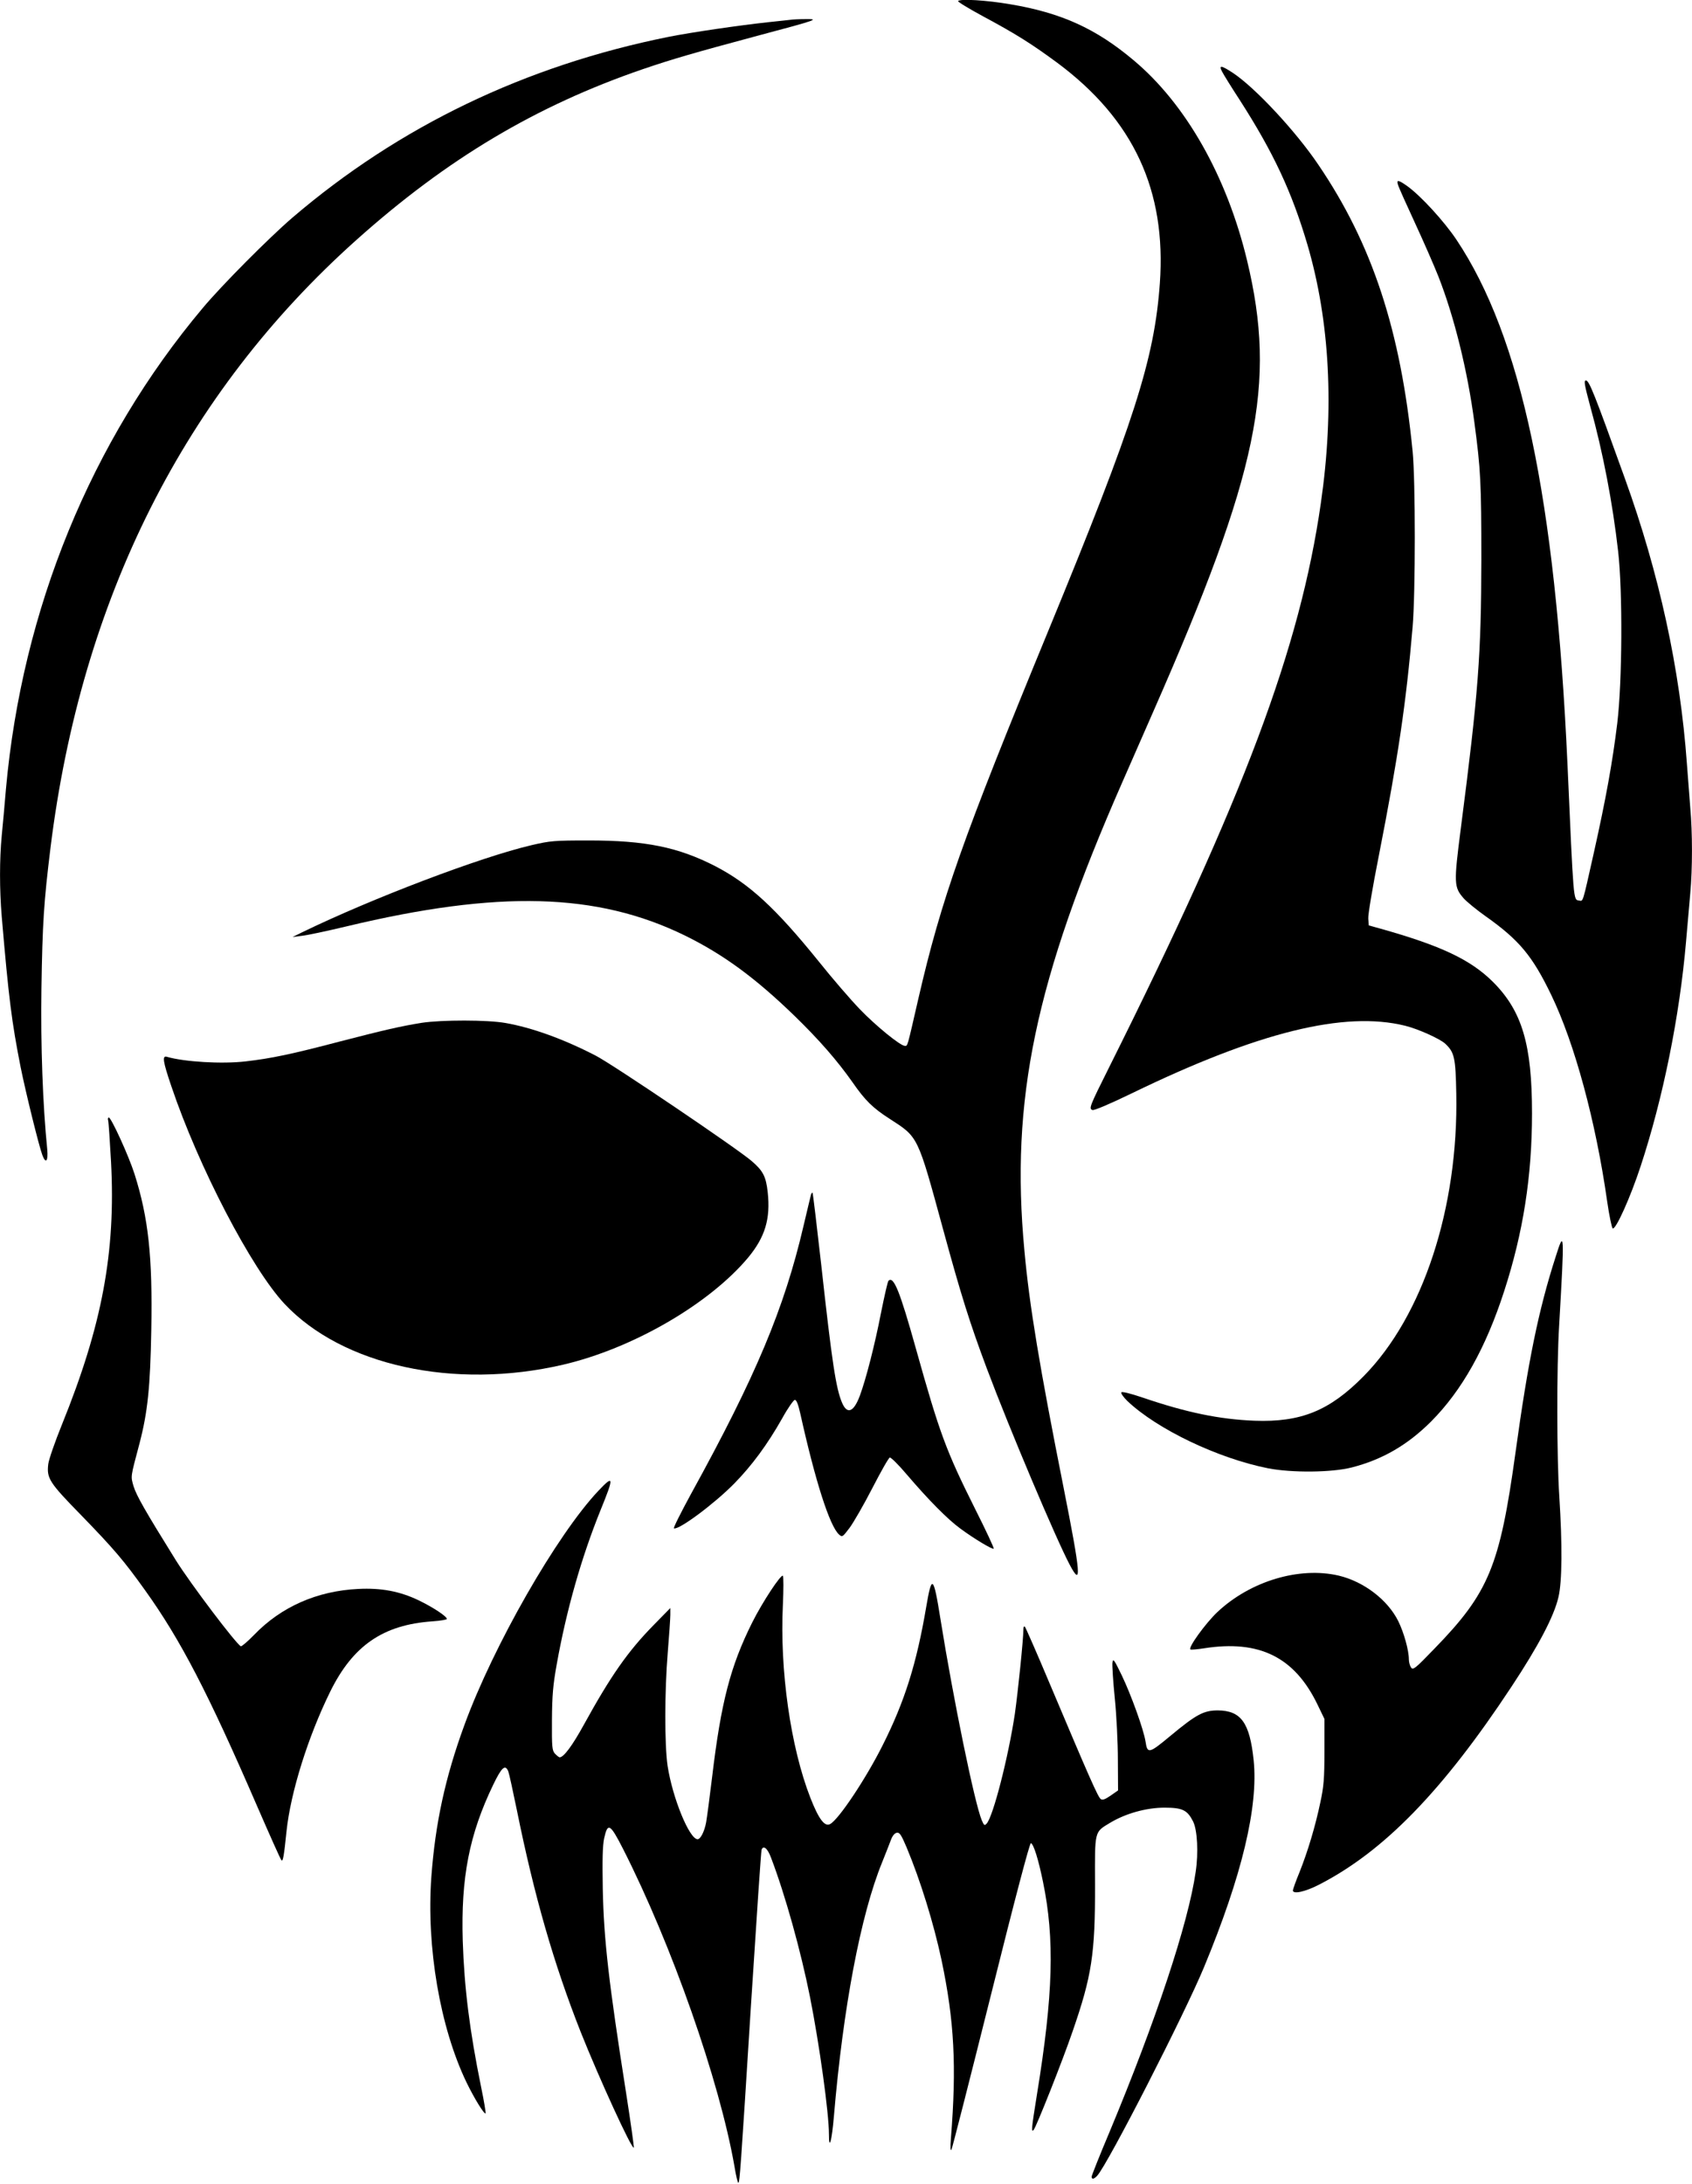 <?xml version="1.0" standalone="no"?>
<!DOCTYPE svg PUBLIC "-//W3C//DTD SVG 20010904//EN"
 "http://www.w3.org/TR/2001/REC-SVG-20010904/DTD/svg10.dtd">
<svg version="1.0" xmlns="http://www.w3.org/2000/svg"
 width="992pt" height="1280pt" viewBox="0 0 992 1280"
 preserveAspectRatio="xMidYMid meet">
<g transform="translate(0,1280) scale(0.1,-0.1)"
fill="#000000" stroke="none">
<path d="M5617 12794 c-4 -4 64 -45 149 -91 192 -103 285 -162 434 -272 446
-332 639 -748 600 -1292 -32 -445 -150 -813 -653 -2034 -502 -1218 -628 -1575
-762 -2155 -68 -296 -63 -280 -80 -280 -26 0 -170 117 -265 216 -53 55 -161
180 -240 279 -253 313 -406 454 -606 558 -218 112 -410 151 -744 151 -200 0
-224 -2 -335 -28 -299 -70 -931 -310 -1345 -511 l-55 -27 55 7 c30 3 147 28
260 55 893 214 1471 198 1985 -53 226 -111 414 -249 644 -472 146 -142 250
-262 339 -388 74 -107 119 -151 217 -214 170 -110 163 -94 315 -651 105 -385
156 -547 256 -814 133 -354 404 -995 486 -1150 71 -134 65 -59 -36 451 -141
709 -201 1070 -230 1391 -83 884 63 1582 573 2743 50 114 132 300 182 415 617
1403 725 1921 550 2647 -119 493 -359 916 -665 1172 -221 186 -425 278 -723
328 -140 24 -292 33 -306 19z"/>
<path d="M4635 12684 c-11 -1 -69 -8 -130 -14 -175 -19 -449 -59 -585 -86
-840 -169 -1578 -523 -2206 -1060 -135 -116 -413 -395 -525 -529 -655 -779
-1059 -1766 -1154 -2818 -8 -94 -19 -219 -25 -277 -13 -136 -13 -314 0 -470
41 -482 59 -621 111 -885 30 -149 108 -465 128 -517 20 -52 34 -33 28 35 -26
258 -39 606 -34 942 6 387 14 507 53 825 181 1462 786 2663 1794 3564 531 475
1053 786 1680 1001 170 58 301 96 670 195 357 95 367 99 280 98 -36 0 -74 -2
-85 -4z"/>
<path d="M7165 12380 c8 -16 55 -92 104 -167 197 -307 305 -538 396 -846 132
-449 159 -964 79 -1516 -122 -848 -450 -1723 -1241 -3306 -116 -232 -120 -243
-98 -251 9 -4 103 36 233 99 738 358 1244 483 1600 395 77 -19 203 -76 235
-105 54 -51 61 -80 65 -293 13 -669 -195 -1303 -543 -1656 -200 -203 -368
-271 -640 -261 -206 8 -399 48 -657 136 -71 24 -120 36 -124 30 -3 -6 13 -28
35 -50 176 -167 533 -337 826 -395 139 -27 373 -25 490 5 180 46 328 132 466
270 180 181 320 430 428 764 111 342 163 672 163 1042 0 403 -58 599 -229 770
-131 130 -303 212 -663 313 l-65 18 -3 40 c-2 22 26 188 62 369 113 576 160
894 198 1340 17 200 17 859 0 1030 -70 709 -237 1215 -553 1680 -133 197 -371
452 -501 538 -69 45 -84 47 -63 7z"/>
<path d="M8196 11718 c3 -13 48 -113 99 -223 51 -110 113 -252 138 -315 93
-237 171 -552 211 -855 37 -277 41 -353 41 -805 -1 -559 -17 -776 -121 -1580
-41 -319 -40 -340 18 -406 17 -19 75 -67 129 -105 196 -139 273 -231 384 -461
137 -284 261 -740 328 -1212 12 -83 27 -153 32 -156 18 -9 104 182 164 365
131 398 228 876 266 1315 8 96 20 225 25 286 13 140 13 356 0 498 -5 61 -14
179 -20 261 -40 553 -162 1113 -364 1672 -178 495 -209 573 -228 573 -13 0 -9
-24 26 -154 74 -267 131 -565 163 -848 27 -238 24 -762 -5 -1006 -28 -229 -66
-440 -137 -758 -69 -307 -62 -286 -88 -282 -33 5 -31 -13 -67 798 -71 1560
-271 2506 -651 3075 -73 109 -209 257 -288 314 -52 37 -65 39 -55 9z"/>
<path d="M2472 6805 c-123 -20 -211 -40 -482 -110 -281 -74 -402 -99 -550
-116 -140 -16 -359 -3 -462 27 -28 8 -23 -27 26 -171 160 -475 471 -1071 664
-1277 340 -362 994 -505 1632 -357 409 95 859 356 1087 629 99 120 131 227
114 382 -10 92 -27 125 -93 182 -81 71 -818 569 -916 619 -190 98 -374 164
-528 191 -108 19 -372 19 -492 1z"/>
<path d="M634 6233 c3 -10 10 -119 17 -243 28 -529 -52 -958 -288 -1540 -41
-101 -77 -205 -80 -231 -10 -84 5 -108 196 -303 192 -198 247 -263 371 -436
208 -290 369 -600 657 -1265 74 -170 138 -314 143 -318 9 -10 15 24 30 171 24
227 126 553 256 817 133 270 310 392 599 412 47 3 85 10 85 14 0 15 -82 69
-165 109 -110 53 -220 74 -355 67 -241 -12 -451 -104 -611 -270 -37 -38 -72
-68 -77 -66 -26 11 -294 365 -381 504 -181 291 -231 379 -248 434 -17 60 -19
48 35 251 48 184 63 330 69 666 8 429 -17 656 -98 912 -34 107 -137 332 -151
332 -5 0 -7 -8 -4 -17z"/>
<path d="M4755 5799 c-2 -8 -22 -90 -44 -184 -113 -484 -279 -880 -659 -1570
-60 -110 -106 -202 -101 -203 29 -11 238 145 354 263 103 105 194 228 281 382
33 60 67 108 74 108 10 0 20 -27 32 -80 88 -396 172 -659 227 -709 19 -17 21
-15 62 39 23 31 83 135 133 232 50 97 96 179 103 180 6 2 51 -42 99 -99 129
-151 240 -263 314 -317 81 -60 190 -125 196 -118 3 3 -46 108 -109 233 -170
340 -208 442 -347 939 -95 340 -131 428 -161 398 -5 -5 -24 -90 -44 -189 -36
-186 -88 -388 -124 -485 -36 -96 -74 -111 -104 -41 -36 84 -59 236 -122 807
-26 231 -49 422 -51 424 -2 2 -6 -2 -9 -10z"/>
<path d="M9121 5435 c-101 -313 -162 -613 -236 -1150 -92 -665 -156 -820 -475
-1148 -112 -116 -125 -127 -137 -111 -7 10 -13 32 -13 48 0 53 -29 157 -62
224 -62 125 -202 232 -349 267 -231 54 -518 -32 -711 -213 -71 -67 -177 -214
-158 -220 5 -2 41 1 79 7 325 51 531 -52 665 -329 l41 -85 0 -190 c0 -160 -4
-207 -24 -299 -29 -139 -73 -286 -122 -409 -22 -53 -39 -102 -39 -107 0 -24
73 -8 154 34 380 195 725 550 1127 1159 158 239 250 413 276 526 22 92 23 309
5 590 -15 228 -16 754 -1 1001 32 554 31 566 -20 405z"/>
<path d="M3509 4063 c-244 -258 -617 -910 -786 -1373 -113 -308 -171 -578
-194 -890 -30 -411 51 -883 206 -1205 45 -93 104 -189 112 -182 2 3 -9 72 -26
153 -68 333 -99 583 -108 859 -11 370 38 622 178 913 50 104 71 123 89 80 5
-13 27 -114 50 -226 102 -504 217 -903 375 -1303 108 -271 299 -688 311 -677
2 3 -18 146 -45 319 -102 649 -131 899 -137 1199 -3 170 -1 252 8 295 21 95
35 87 111 -62 286 -563 565 -1358 653 -1860 9 -57 20 -100 23 -97 8 8 12 56
75 1059 31 484 58 886 61 893 10 29 35 9 55 -45 84 -220 175 -548 229 -818 56
-283 111 -681 111 -805 0 -99 17 -38 29 105 54 638 157 1182 283 1490 22 55
46 116 53 135 8 21 21 36 33 38 16 3 26 -12 57 -85 82 -196 159 -446 205 -661
75 -356 89 -621 55 -1047 -4 -50 -3 -74 3 -65 5 8 109 417 232 908 142 569
227 891 234 889 16 -5 44 -95 71 -227 69 -335 60 -659 -35 -1243 -33 -206 -35
-226 -20 -211 14 14 170 406 229 579 112 324 132 451 131 859 -1 319 -5 306
88 362 91 55 213 89 319 89 106 0 134 -14 168 -81 25 -50 32 -184 15 -296 -43
-300 -233 -872 -505 -1524 -58 -137 -105 -256 -105 -262 0 -17 14 -15 33 6 63
69 512 947 626 1222 223 538 319 941 291 1213 -23 220 -74 291 -210 292 -83 0
-126 -23 -279 -150 -125 -104 -134 -106 -145 -32 -11 70 -85 275 -139 387 -45
93 -51 102 -55 75 -2 -16 4 -111 14 -210 10 -99 18 -261 18 -359 l1 -180 -43
-30 c-32 -22 -47 -28 -58 -21 -16 10 -67 126 -301 680 -74 176 -139 324 -144
330 -5 5 -9 0 -9 -15 0 -59 -32 -367 -50 -495 -38 -253 -128 -605 -166 -644
-12 -13 -15 -10 -28 20 -42 100 -167 710 -242 1178 -41 258 -51 266 -84 71
-56 -330 -126 -553 -255 -809 -97 -194 -258 -436 -308 -462 -32 -18 -67 29
-116 154 -116 297 -180 748 -161 1132 4 88 4 164 0 169 -11 11 -120 -154 -180
-274 -128 -256 -183 -469 -235 -906 -14 -117 -30 -236 -35 -265 -10 -54 -33
-99 -50 -99 -48 0 -147 241 -176 430 -18 124 -18 433 1 665 8 99 15 198 15
220 l0 40 -98 -100 c-151 -154 -251 -297 -409 -584 -67 -122 -118 -191 -142
-191 -4 0 -16 10 -27 21 -17 19 -19 37 -18 198 1 143 6 204 28 326 57 319 145
627 257 904 80 196 78 209 -12 114z"/>
</g>
</svg>
